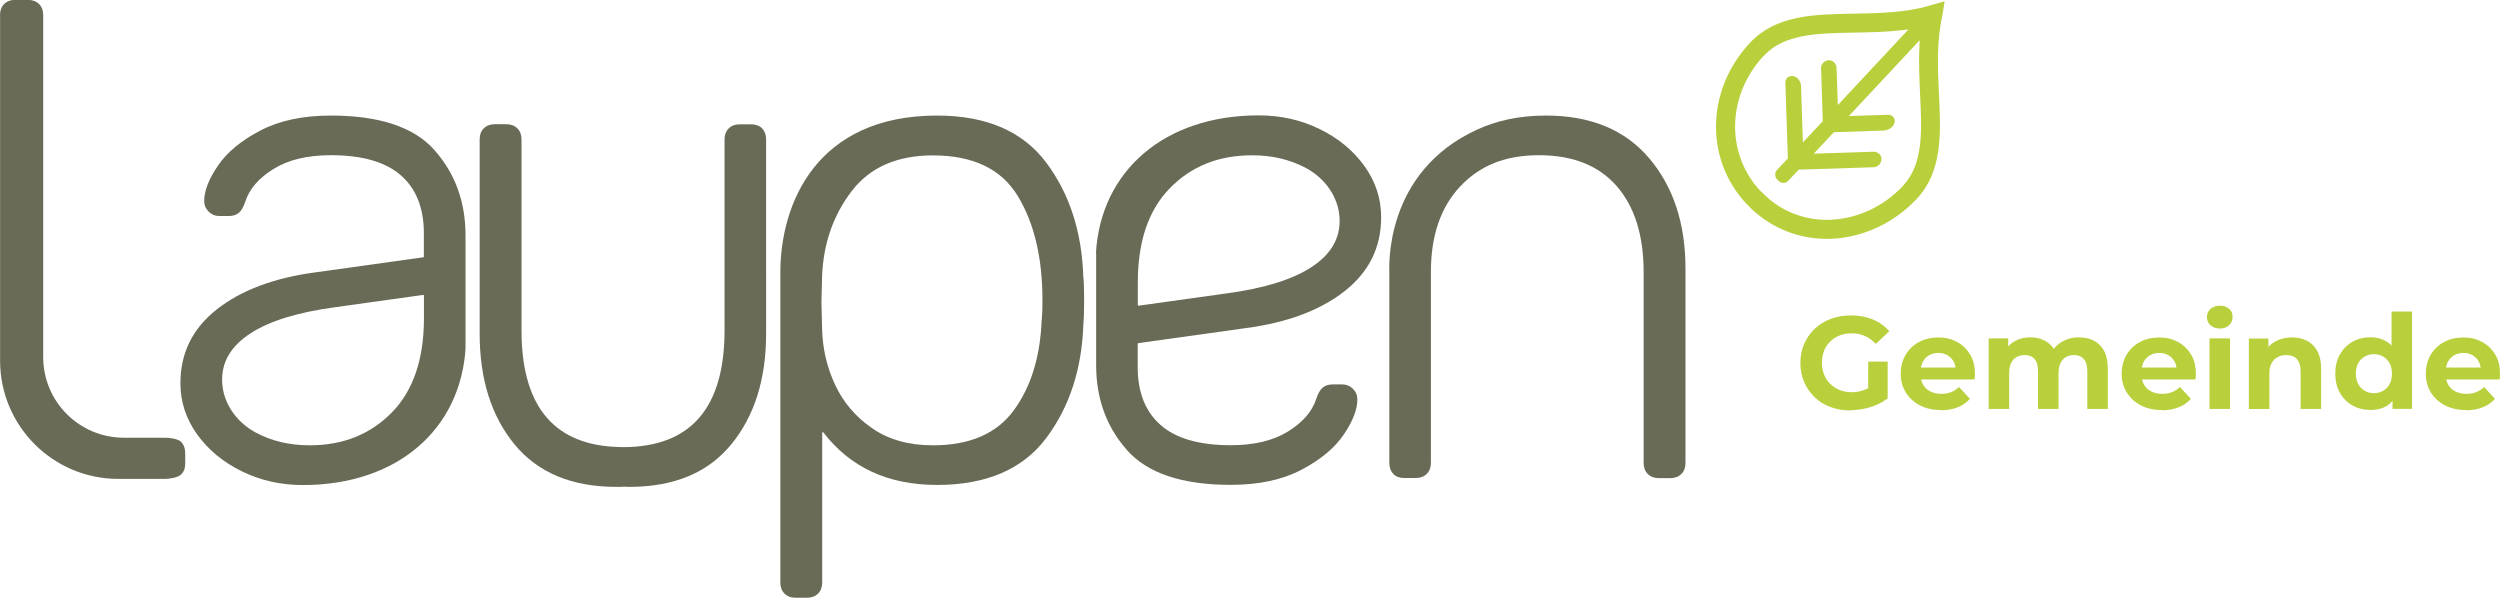 <?xml version="1.0" encoding="UTF-8"?>
<svg id="a" data-name="Ebene 1" xmlns="http://www.w3.org/2000/svg" viewBox="0 0 259.82 62.11">
  <defs>
    <style>
      .b {
        fill: #b9cf3b;
      }

      .c {
        fill: #696b57;
      }
    </style>
  </defs>
  <path class="b" d="M192.32,42.66c-.75,0-1.45-.12-2.09-.36-.64-.24-1.19-.58-1.65-1.03-.46-.45-.83-.97-1.08-1.57-.26-.6-.39-1.26-.39-1.98s.13-1.38.39-1.98c.26-.6.63-1.12,1.1-1.57.47-.44,1.03-.79,1.66-1.03.64-.24,1.34-.36,2.1-.36.84,0,1.61.14,2.28.42.68.28,1.25.69,1.71,1.23l-1.4,1.31c-.35-.37-.74-.65-1.15-.83-.41-.18-.86-.27-1.35-.27-.45,0-.87.07-1.25.22-.38.15-.71.36-.99.63-.28.27-.49.59-.64.97-.15.37-.22.79-.22,1.24s.07.84.22,1.22c.15.38.36.7.64.97.28.27.6.49.98.64.38.16.79.23,1.25.23s.86-.07,1.27-.22c.41-.15.81-.39,1.21-.72l1.25,1.59c-.53.4-1.13.7-1.81.91-.68.2-1.36.31-2.04.31M194.16,41.16v-3.58h2.02v3.87l-2.02-.29Z"/>
  <path class="b" d="M201.71,42.61c-.84,0-1.57-.16-2.19-.49-.63-.33-1.11-.78-1.46-1.34-.35-.57-.52-1.21-.52-1.94s.17-1.38.5-1.95c.33-.57.8-1.02,1.39-1.34.59-.32,1.27-.48,2.01-.48s1.37.16,1.94.46c.58.31,1.03.75,1.37,1.31.34.56.5,1.24.5,2.03,0,.08,0,.17-.01.28,0,.1-.02.2-.03.29h-5.96v-1.24h4.84l-.83.37c0-.38-.06-.71-.22-.99-.16-.28-.37-.5-.64-.66-.27-.16-.59-.24-.95-.24s-.68.08-.96.24c-.28.16-.49.38-.65.67-.15.29-.23.62-.23,1.02v.33c0,.41.09.76.27,1.06.18.3.43.53.75.69.32.16.7.24,1.14.24.38,0,.72-.06,1.02-.18.29-.12.57-.3.81-.53l1.13,1.23c-.34.38-.76.68-1.27.88-.51.2-1.1.31-1.76.31"/>
  <path class="b" d="M216.07,35.06c.58,0,1.1.12,1.55.35.45.23.8.59,1.06,1.06.25.48.38,1.09.38,1.83v4.2h-2.13v-3.87c0-.59-.12-1.03-.36-1.31-.24-.28-.58-.42-1.02-.42-.32,0-.6.07-.84.21-.25.14-.43.35-.57.63-.13.28-.2.64-.2,1.08v3.68h-2.13v-3.87c0-.59-.12-1.03-.36-1.31-.24-.28-.59-.42-1.04-.42-.31,0-.59.07-.83.21-.25.14-.44.35-.57.63-.14.28-.2.64-.2,1.08v3.68h-2.13v-7.33h2.03v1.99l-.38-.57c.25-.5.6-.88,1.08-1.14.47-.26,1-.39,1.6-.39.67,0,1.26.17,1.77.51.51.34.85.86,1.01,1.56l-.75-.2c.25-.56.64-1.02,1.17-1.36.54-.34,1.16-.51,1.87-.51"/>
  <path class="b" d="M224.67,42.61c-.84,0-1.57-.16-2.19-.49-.63-.33-1.11-.78-1.46-1.34-.35-.57-.52-1.21-.52-1.94s.17-1.38.5-1.95c.33-.57.8-1.02,1.39-1.34.59-.32,1.27-.48,2.01-.48s1.37.16,1.94.46c.58.31,1.03.75,1.37,1.31.34.56.5,1.24.5,2.03,0,.08,0,.17-.01.28,0,.1-.02.2-.03.29h-5.96v-1.24h4.84l-.83.37c0-.38-.06-.71-.22-.99-.16-.28-.37-.5-.64-.66-.27-.16-.59-.24-.95-.24s-.68.08-.96.24c-.28.16-.49.38-.65.67-.15.29-.23.62-.23,1.02v.33c0,.41.09.76.27,1.06.18.3.43.53.75.69.32.16.7.24,1.14.24.38,0,.72-.06,1.02-.18.29-.12.57-.3.81-.53l1.13,1.23c-.34.38-.76.68-1.27.88-.51.2-1.1.31-1.76.31"/>
  <path class="b" d="M230.7,34.14c-.4,0-.72-.11-.97-.34-.25-.23-.37-.51-.37-.84s.12-.62.37-.85c.25-.23.57-.34.97-.34s.71.11.96.32c.25.21.37.49.37.83,0,.35-.12.65-.37.88-.25.23-.57.35-.97.35M229.63,35.17h2.13v7.33h-2.13v-7.33Z"/>
  <path class="b" d="M238.19,35.06c.58,0,1.1.12,1.56.35s.82.59,1.08,1.06c.26.48.4,1.09.4,1.83v4.2h-2.13v-3.87c0-.59-.13-1.03-.39-1.31-.26-.28-.62-.42-1.1-.42-.34,0-.64.07-.91.22-.27.15-.48.36-.63.64-.15.28-.22.65-.22,1.12v3.63h-2.13v-7.33h2.03v2.03l-.38-.61c.26-.49.64-.87,1.13-1.13.49-.26,1.05-.4,1.68-.4"/>
  <path class="b" d="M246.36,42.61c-.69,0-1.31-.16-1.87-.47-.55-.31-.99-.75-1.31-1.32-.32-.56-.48-1.23-.48-1.99s.16-1.43.48-1.99c.32-.56.75-1,1.31-1.32.55-.31,1.18-.47,1.87-.47.62,0,1.16.14,1.62.41.46.27.82.69,1.08,1.24.25.55.38,1.26.38,2.13s-.12,1.56-.37,2.13c-.25.56-.6.98-1.06,1.25-.46.27-1.01.4-1.66.4M246.71,40.86c.35,0,.67-.08.96-.24.28-.16.51-.39.67-.7.17-.31.25-.67.25-1.09s-.08-.79-.25-1.09c-.17-.3-.39-.53-.67-.69-.28-.16-.6-.24-.96-.24s-.66.08-.94.24c-.28.16-.51.39-.68.69-.17.3-.25.66-.25,1.09s.08.78.25,1.09c.17.31.39.54.68.7.28.16.59.24.94.24M248.65,42.5v-1.5l.04-2.18-.14-2.17v-4.27h2.13v10.11h-2.03Z"/>
  <path class="b" d="M256.28,42.61c-.84,0-1.57-.16-2.19-.49-.63-.33-1.11-.78-1.46-1.34-.35-.57-.52-1.21-.52-1.94s.17-1.38.5-1.95c.33-.57.8-1.02,1.39-1.34.59-.32,1.27-.48,2.01-.48s1.37.16,1.94.46c.58.31,1.03.75,1.37,1.31.34.56.5,1.24.5,2.03,0,.08,0,.17-.01.28,0,.1-.02.2-.03.29h-5.96v-1.24h4.84l-.83.37c0-.38-.06-.71-.22-.99-.15-.28-.37-.5-.64-.66-.27-.16-.59-.24-.95-.24s-.68.08-.96.24c-.28.16-.49.38-.65.67-.15.29-.23.62-.23,1.02v.33c0,.41.09.76.27,1.06.18.3.43.53.75.69.32.16.7.24,1.14.24.38,0,.72-.06,1.02-.18.29-.12.57-.3.81-.53l1.13,1.23c-.34.38-.76.68-1.27.88-.51.2-1.1.31-1.76.31"/>
  <path class="b" d="M202.1.13l-1.55.45c-2.56.75-5.27.79-7.88.84-4.16.07-8.09.14-10.79,3.02-4.76,5.08-4.71,12.65.11,17.23l.06.06c2.22,2.08,5.11,3.18,8.15,3.09,3.34-.1,6.62-1.61,9-4.15,2.7-2.88,2.51-6.81,2.31-10.97h.22s-.22,0-.22,0c-.13-2.61-.25-5.32.34-8.01l.25-1.56ZM189.85,22.85c-2.01,0-3.92-.62-5.52-1.79-.28-.2-.54-.42-1.03-.89-.54-.51-.75-.78-.94-1.02-3.04-3.93-2.63-9.54.95-13.36,2.13-2.27,5.49-2.33,9.39-2.4,1.56-.03,3.32-.06,5.05-.26l.59-.07-7.34,7.86-.13-3.84c-.01-.42-.31-.77-.69-.81-.25-.03-.48.05-.66.21-.18.16-.27.39-.26.63l.18,5.48-2.07,2.21-.19-5.83c-.01-.39-.2-.74-.5-.93-.27-.17-.56-.19-.79-.06-.22.12-.35.36-.34.61l.26,7.88-1.12,1.18c-.27.29-.26.75.03,1.02l.16.15c.13.13.3.18.48.19.18,0,.35-.08.47-.21l1.11-1.17,7.78-.25c.44-.01.7-.34.78-.62.1-.33,0-.63-.26-.82-.17-.12-.36-.18-.57-.17l-6.17.2,2.09-2.23,5.12-.17c.44-.02.83-.21,1.05-.52.18-.26.21-.55.08-.78-.12-.22-.34-.35-.59-.34l-4.1.13,7.36-7.88-.03.59c-.08,1.71,0,3.39.07,5.02.19,3.89.35,7.25-1.78,9.53-2.02,2.16-4.8,3.44-7.62,3.52-.1,0-.19,0-.29,0"/>
  <path class="c" d="M144.82,49.26c-.28-.28-.43-.66-.43-1.14v-19.72c0-.47-.64-10.52,9.21-14.97,1.87-.85,4.18-1.42,7.07-1.42,4.64,0,8.22,1.48,10.73,4.44,2.51,2.96,3.77,6.79,3.77,11.48v20.19c0,.47-.14.85-.43,1.14-.28.28-.66.43-1.14.43h-1.21c-.47,0-.85-.14-1.14-.43-.28-.28-.43-.66-.43-1.14v-19.83c0-3.84-.94-6.82-2.81-8.96-1.87-2.13-4.56-3.2-8.07-3.2s-6.14,1.08-8.17,3.23c-2.04,2.16-3.06,5.13-3.06,8.92v19.83c0,.47-.14.85-.43,1.14-.28.28-.66.43-1.14.43h-1.21c-.47,0-.85-.14-1.14-.43"/>
  <path class="c" d="M0,1.56c0-.47.14-.85.43-1.14.28-.28.66-.43,1.14-.43h1.35c.47,0,.85.14,1.14.43.28.28.43.66.43,1.14v35.55c0,4.63,3.75,8.38,8.38,8.38h4.32c.52,0,1.35.14,1.63.43.28.28.43.69.43,1.21v1.07c0,.47-.15.85-.46,1.14-.31.28-1.12.43-1.6.43h-4.9c-6.78,0-12.28-5.5-12.28-12.28V1.56Z"/>
  <path class="c" d="M48.38,36.12s0-.01,0-.02v-11.65c0-3.46-1.07-6.4-3.2-8.82-2.13-2.42-5.73-3.62-10.81-3.62-2.89,0-5.33.52-7.32,1.56-1.99,1.04-3.46,2.26-4.41,3.66-.95,1.4-1.42,2.62-1.42,3.66,0,.43.15.79.46,1.1.31.31.68.46,1.1.46h1c.43,0,.77-.11,1.03-.32.26-.21.49-.6.68-1.17.43-1.33,1.41-2.46,2.95-3.41,1.54-.95,3.52-1.42,5.94-1.42,3.27,0,5.7.7,7.29,2.1,1.59,1.4,2.38,3.4,2.38,6.01v2.43s-.02.06-.06.07l-11.17,1.56c-4.31.57-7.74,1.85-10.27,3.84-2.54,1.99-3.8,4.55-3.8,7.68,0,1.94.58,3.72,1.74,5.33,1.16,1.61,2.71,2.89,4.66,3.84,1.94.95,4.05,1.42,6.33,1.42,9.82,0,16.4-5.79,16.91-14.28M32.18,46.28c-2.08,0-3.95-.44-5.59-1.32-1.98-1.06-3.4-3.01-3.5-5.25-.09-2.06.9-3.75,2.98-5.09,1.99-1.28,4.93-2.18,8.82-2.7l9.09-1.27s.08.03.08.07v2.34c0,4.26-1.11,7.54-3.34,9.81-2.23,2.27-5.07,3.41-8.53,3.41"/>
  <path class="c" d="M113.92,26.29s0,.01,0,.02v11.65c0,3.46,1.07,6.4,3.2,8.81,2.13,2.42,5.73,3.62,10.8,3.62,2.89,0,5.33-.52,7.32-1.56,1.99-1.04,3.46-2.26,4.41-3.66.95-1.4,1.42-2.62,1.42-3.66,0-.43-.15-.79-.46-1.1-.31-.31-.68-.46-1.1-.46h-1c-.43,0-.77.11-1.03.32-.26.21-.49.6-.68,1.17-.43,1.33-1.41,2.46-2.95,3.41-1.54.95-3.52,1.42-5.94,1.42-3.27,0-5.7-.7-7.29-2.1-1.59-1.4-2.38-3.4-2.38-6.01v-2.43s.02-.06.06-.07l11.17-1.56c4.31-.57,7.74-1.85,10.27-3.84,2.54-1.99,3.8-4.55,3.8-7.68,0-1.94-.58-3.72-1.74-5.33-1.16-1.61-2.71-2.89-4.66-3.84-1.94-.95-4.05-1.42-6.33-1.42-9.82,0-16.4,5.79-16.91,14.28M130.13,16.14c2.08,0,3.95.44,5.59,1.32,1.98,1.06,3.4,3.01,3.5,5.25.09,2.06-.9,3.75-2.98,5.09-1.99,1.28-4.93,2.18-8.82,2.7l-9.09,1.27s-.08-.03-.08-.07v-2.34c0-4.26,1.11-7.54,3.34-9.81,2.23-2.28,5.07-3.41,8.53-3.41"/>
  <path class="c" d="M79.22,13.35c-.28-.28-.66-.43-1.14-.43h-1.21c-.47,0-.85.14-1.14.43-.28.28-.43.66-.43,1.14v19.83c0,8.09-3.52,12.14-10.55,12.15-.34,0-.66-.02-.99-.04-.03,0-.06,0-.09,0-6.31-.42-9.47-4.45-9.47-12.11V14.48c0-.47-.14-.85-.43-1.14-.28-.28-.66-.43-1.14-.43h-1.21c-.47,0-.85.14-1.14.43-.29.28-.43.66-.43,1.14v20.19c0,4.74,1.21,8.58,3.63,11.52,2.42,2.94,5.95,4.41,10.59,4.41.27,0,.54,0,.8-.02.18,0,.35.02.53.02,4.65,0,8.18-1.47,10.59-4.41,2.42-2.94,3.63-6.78,3.63-11.52V14.48c0-.47-.14-.85-.43-1.14"/>
  <path class="c" d="M112.59,28.86c-.14-4.74-1.43-8.73-3.87-11.98-2.44-3.24-6.22-4.87-11.34-4.87-12.46,0-16.28,9.06-16.28,16.32v32.22c0,.47.14.85.43,1.14.28.28.66.43,1.14.43h1.21c.47,0,.85-.14,1.14-.43.28-.28.43-.66.43-1.14v-15.57c0-.07.08-.09.12-.04,2.79,3.64,6.73,5.46,11.82,5.46s8.9-1.62,11.34-4.87c2.44-3.25,3.73-7.24,3.87-11.98.05-.47.07-1.25.07-2.35s-.02-1.87-.07-2.35M108.26,33.2c-.14,3.84-1.1,6.98-2.88,9.42-1.78,2.44-4.58,3.66-8.42,3.66-2.51,0-4.62-.59-6.33-1.78-1.71-1.18-2.99-2.69-3.84-4.51-.85-1.82-1.3-3.76-1.35-5.79l-.07-2.77.07-2.77c.14-3.36,1.16-6.29,3.06-8.78,1.9-2.49,4.72-3.73,8.46-3.73,4.17,0,7.11,1.41,8.82,4.23,1.71,2.82,2.56,6.43,2.56,10.84,0,.85-.02,1.52-.07,1.99"/>
</svg>